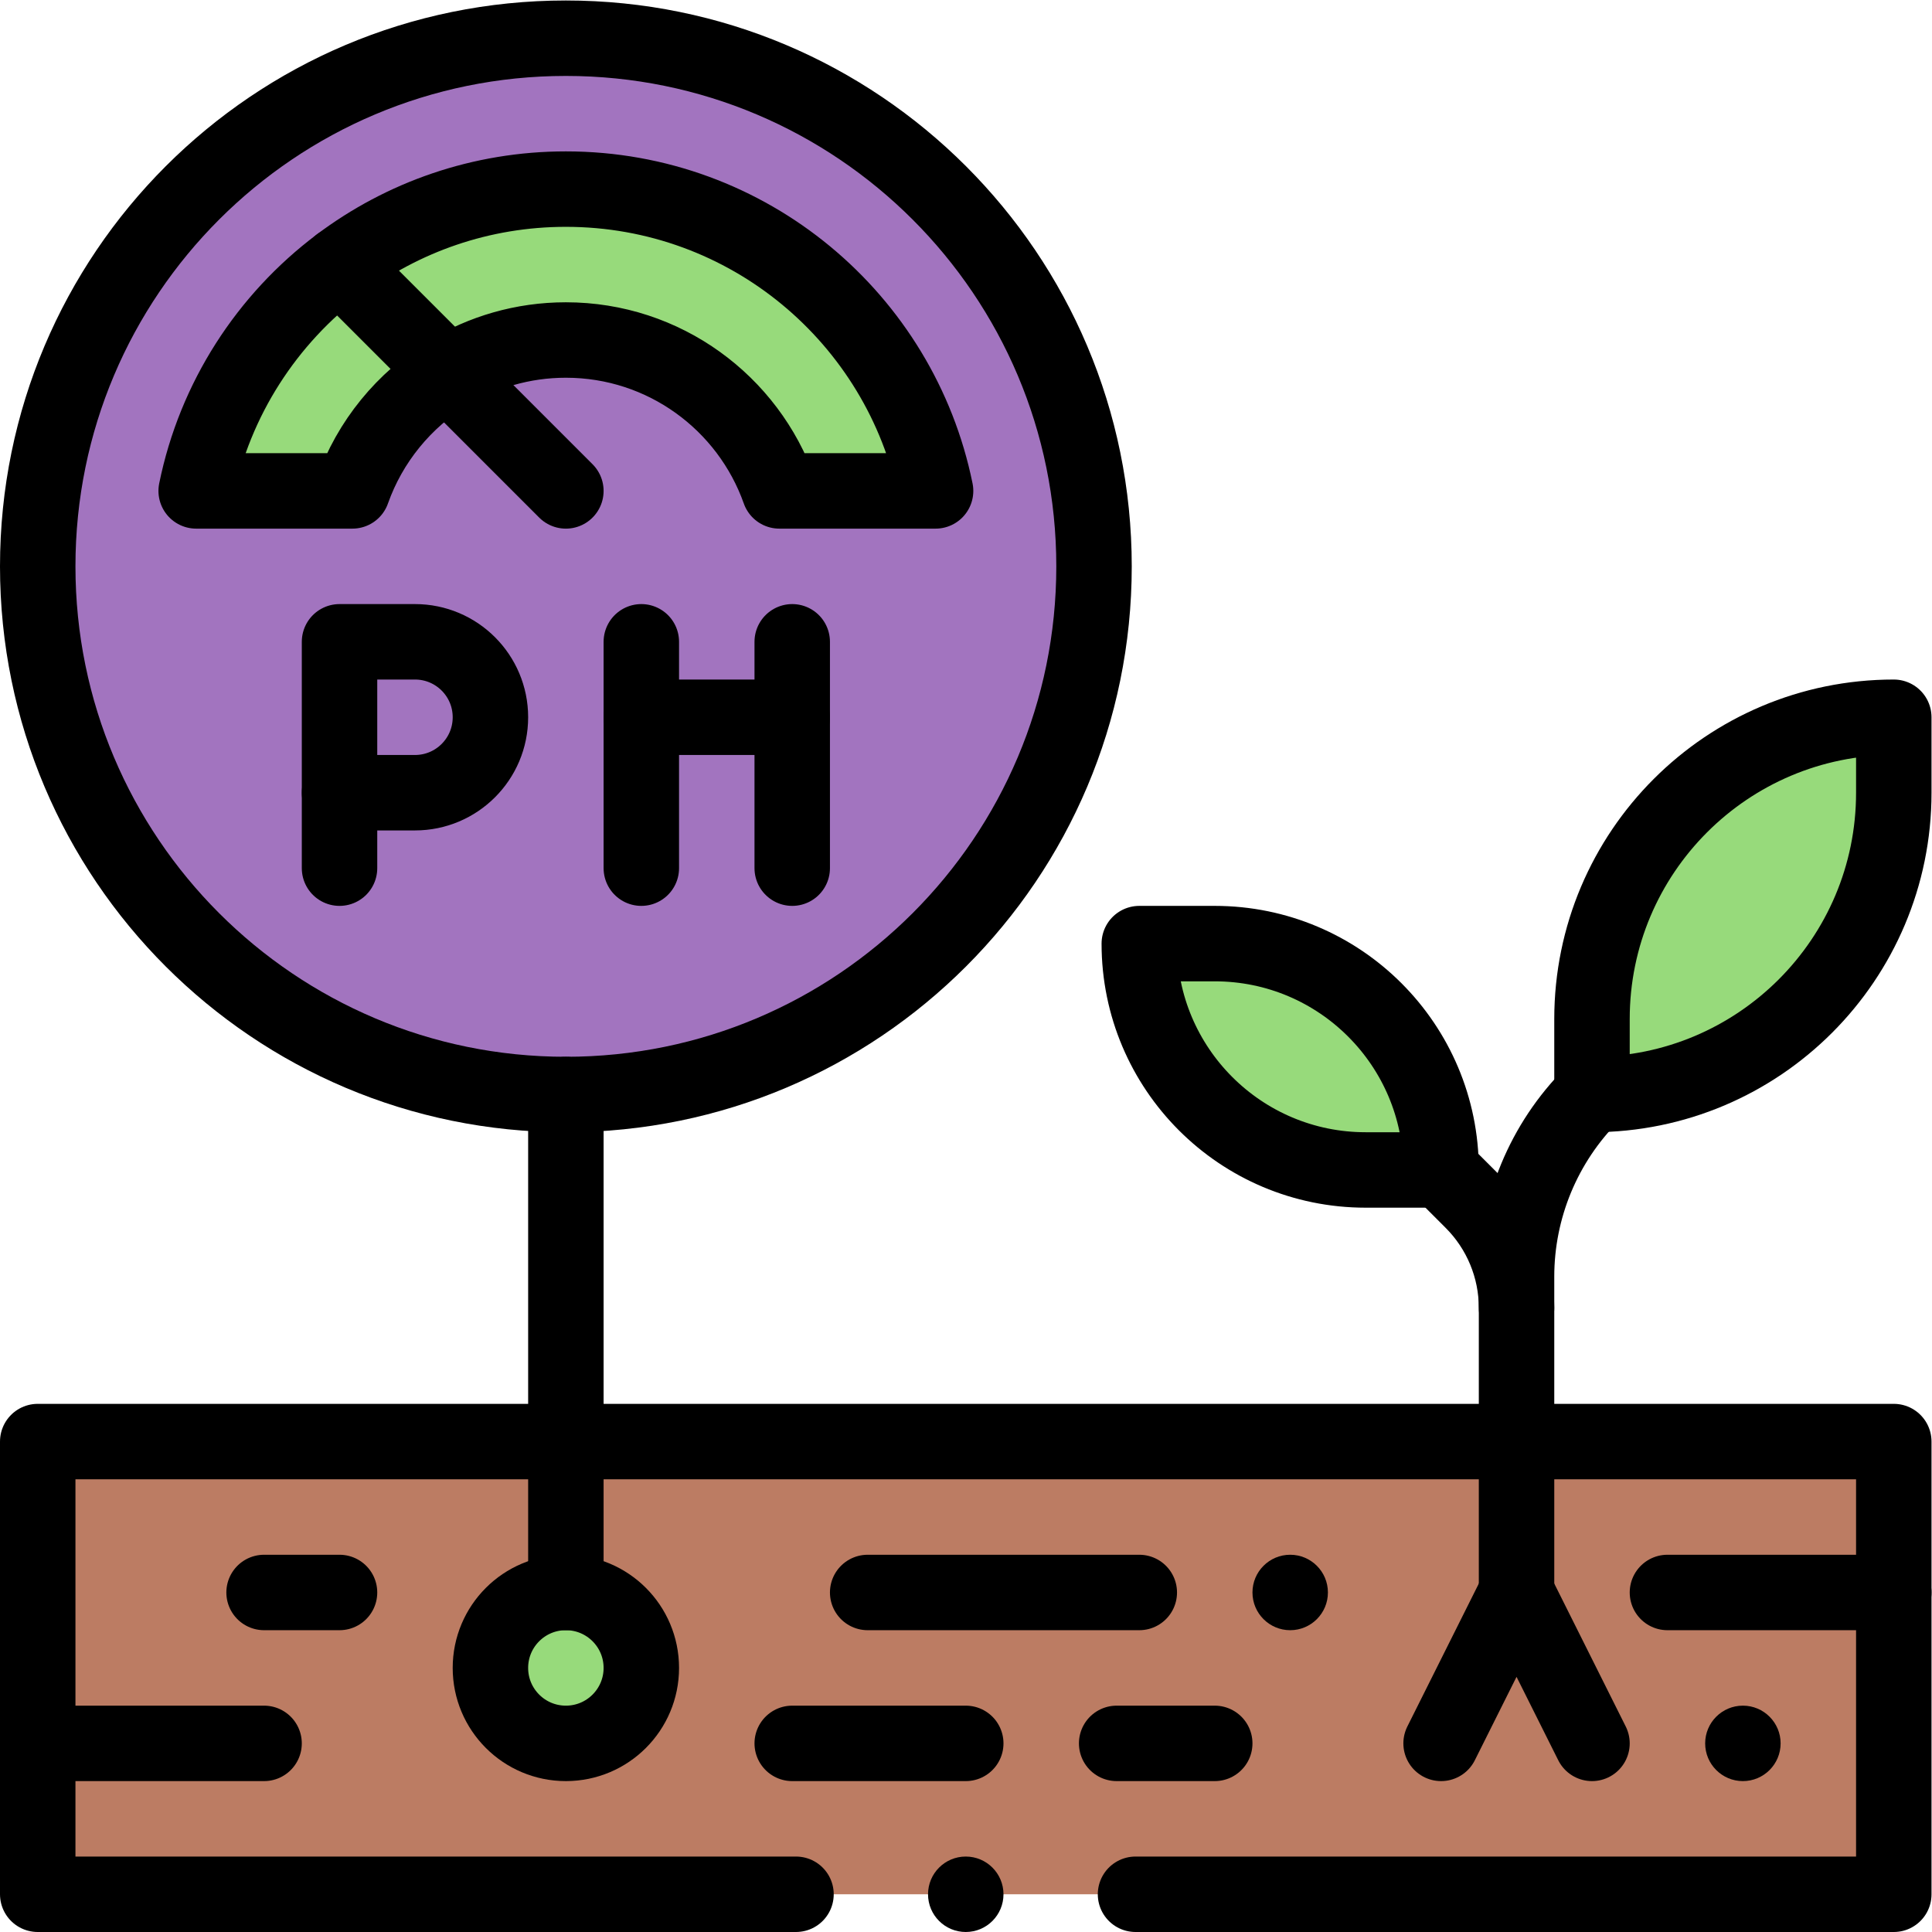 <?xml version="1.0" encoding="UTF-8"?> <svg xmlns="http://www.w3.org/2000/svg" xmlns:xlink="http://www.w3.org/1999/xlink" xmlns:svgjs="http://svgjs.com/svgjs" version="1.1" width="512" height="512" x="0" y="0" viewBox="0 0 682.667 682.667" style="enable-background:new 0 0 512 512" xml:space="preserve" class=""><g><defs id="defs1558"><clipPath id="clipPath1568"><path d="M 0,512 H 512 V 0 H 0 Z" id="path1566" fill="#000000" data-original="#000000" class=""></path></clipPath></defs><g id="g1560" transform="matrix(1.333,0,0,-1.333,0,682.667)"><g id="g1562"><g id="g1564" clip-path="url(#clipPath1568)"><g id="g1570" transform="translate(150,502)"><path d="m 0,0 c -77.32,0 -140,-62.68 -140,-140 0,-77.32 62.68,-140 140,-140 77.32,0 140,62.68 140,140 C 140,-62.68 77.32,0 0,0" style="fill-opacity:1;fill-rule:nonzero;stroke:none" id="path1572" fill="#A274BF" data-original="#b3f1ff" class=""></path></g><path d="M 10,10 H 502 V 130 H 10 Z" style="fill-opacity:1;fill-rule:nonzero;stroke:none" id="path1574" fill="#BC7C63" data-original="#ffda8f" class=""></path><g id="g1576" transform="translate(502,322)"><path d="m 0,0 v -20 c 0,-44.18 -35.82,-80 -80,-80 v 20 c 0,44.18 35.82,80 80,80" style="fill-opacity:1;fill-rule:nonzero;stroke:none" id="path1578" fill="#97DA7B" data-original="#d8ec84" class=""></path></g><g id="g1580" transform="translate(382,202)"><path d="m 0,0 h -20 c -33.14,0 -60,26.86 -60,60 h 20 C -26.86,60 0,33.14 0,0" style="fill-opacity:1;fill-rule:nonzero;stroke:none" id="path1582" fill="#97DA7B" data-original="#d8ec84" class=""></path></g><g id="g1584" transform="translate(150,90)"><path d="m 0,0 c 11.05,0 20,-8.95 20,-20 0,-11.05 -8.95,-20 -20,-20 -11.05,0 -20,8.95 -20,20 0,11.05 8.95,20 20,20" style="fill-opacity:1;fill-rule:nonzero;stroke:none" id="path1586" fill="#97DA7B" data-original="#eefaff" class=""></path></g><g id="g1588" transform="translate(150,462)"><path d="m 0,0 c -48.119,0 -88.671,-34.106 -98,-80 h 41.41 c 8.291,23.44 30.603,40 56.59,40 26.12,0 48.35,-16.7 56.59,-40 H 98 C 88.73,-34.36 48.38,0 0,0" style="fill-opacity:1;fill-rule:nonzero;stroke:none" id="path1590" fill="#97DA7B" data-original="#eefaff" class=""></path></g><g id="g1592" transform="translate(462,60)"><path d="m 0,0 c 5.52,0 10,-4.48 10,-10 0,-5.52 -4.48,-10 -10,-10 -5.52,0 -10,4.48 -10,10 0,5.52 4.48,10 10,10" style="fill-opacity:1;fill-rule:nonzero;stroke:none" id="path1594" fill="#000000" data-original="#000000" class=""></path></g><g id="g1596" transform="translate(342,100)"><path d="m 0,0 c 5.52,0 10,-4.48 10,-10 0,-5.52 -4.48,-10 -10,-10 -5.52,0 -10,4.48 -10,10 0,5.52 4.48,10 10,10" style="fill-opacity:1;fill-rule:nonzero;stroke:none" id="path1598" fill="#000000" data-original="#000000" class=""></path></g><g id="g1600" transform="translate(290,362)"><path d="m 0,0 c 0,-77.32 -62.68,-140 -140,-140 -77.32,0 -140,62.68 -140,140 0,77.32 62.68,140 140,140 C -62.68,140 0,77.32 0,0 Z" style="stroke-linecap: round; stroke-linejoin: round; stroke-miterlimit: 10; stroke-dasharray: none; stroke-opacity: 1;" id="path1602" fill="none" stroke="#000000" stroke-width="20px" stroke-linecap="round" stroke-linejoin="round" stroke-miterlimit="10" stroke-dasharray="none" stroke-opacity="" data-original="#000000"></path></g><g id="g1604" transform="translate(118.76,413.24)"><path d="m 0,0 c 9.1,5.55 19.8,8.76 31.24,8.76 26.12,0 48.35,-16.7 56.59,-40 h 41.41 c -9.27,45.64 -49.62,80 -98,80 -22.51,0 -43.28,-7.44 -60,-20 -19.2,-14.42 -33.04,-35.6 -38,-60 h 41.41 C -20.72,-18.15 -11.67,-7.14 0,0 Z" style="stroke-linecap: round; stroke-linejoin: round; stroke-miterlimit: 10; stroke-dasharray: none; stroke-opacity: 1;" id="path1606" fill="none" stroke="#000000" stroke-width="20px" stroke-linecap="round" stroke-linejoin="round" stroke-miterlimit="10" stroke-dasharray="none" stroke-opacity="" data-original="#000000"></path></g><g id="g1608" transform="translate(90,302)"><path d="M 0,0 V -20" style="stroke-linecap: round; stroke-linejoin: round; stroke-miterlimit: 10; stroke-dasharray: none; stroke-opacity: 1;" id="path1610" fill="none" stroke="#000000" stroke-width="20px" stroke-linecap="round" stroke-linejoin="round" stroke-miterlimit="10" stroke-dasharray="none" stroke-opacity="" data-original="#000000"></path></g><g id="g1612" transform="translate(90,302)"><path d="M 0,0 H 20 C 31.05,0 40,8.95 40,20 40,31.05 31.05,40 20,40 H 0 Z" style="stroke-linecap: round; stroke-linejoin: round; stroke-miterlimit: 10; stroke-dasharray: none; stroke-opacity: 1;" id="path1614" fill="none" stroke="#000000" stroke-width="20px" stroke-linecap="round" stroke-linejoin="round" stroke-miterlimit="10" stroke-dasharray="none" stroke-opacity="" data-original="#000000"></path></g><g id="g1616" transform="translate(170,342)"><path d="M 0,0 V -20 -60" style="stroke-linecap: round; stroke-linejoin: round; stroke-miterlimit: 10; stroke-dasharray: none; stroke-opacity: 1;" id="path1618" fill="none" stroke="#000000" stroke-width="20px" stroke-linecap="round" stroke-linejoin="round" stroke-miterlimit="10" stroke-dasharray="none" stroke-opacity="" data-original="#000000"></path></g><g id="g1620" transform="translate(210,342)"><path d="M 0,0 V -20 -60" style="stroke-linecap: round; stroke-linejoin: round; stroke-miterlimit: 10; stroke-dasharray: none; stroke-opacity: 1;" id="path1622" fill="none" stroke="#000000" stroke-width="20px" stroke-linecap="round" stroke-linejoin="round" stroke-miterlimit="10" stroke-dasharray="none" stroke-opacity="" data-original="#000000"></path></g><g id="g1624" transform="translate(170,322)"><path d="M 0,0 H 40" style="stroke-linecap: round; stroke-linejoin: round; stroke-miterlimit: 10; stroke-dasharray: none; stroke-opacity: 1;" id="path1626" fill="none" stroke="#000000" stroke-width="20px" stroke-linecap="round" stroke-linejoin="round" stroke-miterlimit="10" stroke-dasharray="none" stroke-opacity="" data-original="#000000"></path></g><g id="g1628" transform="translate(150,382)"><path d="M 0,0 -31.24,31.24 -60,60" style="stroke-linecap: round; stroke-linejoin: round; stroke-miterlimit: 10; stroke-dasharray: none; stroke-opacity: 1;" id="path1630" fill="none" stroke="#000000" stroke-width="20px" stroke-linecap="round" stroke-linejoin="round" stroke-miterlimit="10" stroke-dasharray="none" stroke-opacity="" data-original="#000000"></path></g><g id="g1632" transform="translate(150,222)"><path d="m 0,0 v -92 -40" style="stroke-linecap: round; stroke-linejoin: round; stroke-miterlimit: 10; stroke-dasharray: none; stroke-opacity: 1;" id="path1634" fill="none" stroke="#000000" stroke-width="20px" stroke-linecap="round" stroke-linejoin="round" stroke-miterlimit="10" stroke-dasharray="none" stroke-opacity="" data-original="#000000"></path></g><g id="g1636" transform="translate(170,70)"><path d="m 0,0 c 0,-11.05 -8.95,-20 -20,-20 -11.05,0 -20,8.95 -20,20 0,11.05 8.95,20 20,20 C -8.95,20 0,11.05 0,0 Z" style="stroke-linecap: round; stroke-linejoin: round; stroke-miterlimit: 10; stroke-dasharray: none; stroke-opacity: 1;" id="path1638" fill="none" stroke="#000000" stroke-width="20px" stroke-linecap="round" stroke-linejoin="round" stroke-miterlimit="10" stroke-dasharray="none" stroke-opacity="" data-original="#000000"></path></g><g id="g1640" transform="translate(422,222)"><path d="m 0,0 c 44.18,0 80,35.82 80,80 v 20 C 35.82,100 0,64.18 0,20 Z" style="stroke-linecap: round; stroke-linejoin: round; stroke-miterlimit: 10; stroke-dasharray: none; stroke-opacity: 1;" id="path1642" fill="none" stroke="#000000" stroke-width="20px" stroke-linecap="round" stroke-linejoin="round" stroke-miterlimit="10" stroke-dasharray="none" stroke-opacity="" data-original="#000000"></path></g><g id="g1644" transform="translate(422,222)"><path d="m 0,0 c -12.81,-12.81 -20,-30.17 -20,-48.28 v -8.29" style="stroke-linecap: round; stroke-linejoin: round; stroke-miterlimit: 10; stroke-dasharray: none; stroke-opacity: 1;" id="path1646" fill="none" stroke="#000000" stroke-width="20px" stroke-linecap="round" stroke-linejoin="round" stroke-miterlimit="10" stroke-dasharray="none" stroke-opacity="" data-original="#000000"></path></g><g id="g1648" transform="translate(362,202)"><path d="M 0,0 H 20 C 20,33.14 -6.86,60 -40,60 H -60 C -60,26.86 -33.14,0 0,0 Z" style="stroke-linecap: round; stroke-linejoin: round; stroke-miterlimit: 10; stroke-dasharray: none; stroke-opacity: 1;" id="path1650" fill="none" stroke="#000000" stroke-width="20px" stroke-linecap="round" stroke-linejoin="round" stroke-miterlimit="10" stroke-dasharray="none" stroke-opacity="" data-original="#000000"></path></g><g id="g1652" transform="translate(382,202)"><path d="M 0,0 8.28,-8.28 C 15.79,-15.79 20,-25.96 20,-36.57 V -40 -72 -112" style="stroke-linecap: round; stroke-linejoin: round; stroke-miterlimit: 10; stroke-dasharray: none; stroke-opacity: 1;" id="path1654" fill="none" stroke="#000000" stroke-width="20px" stroke-linecap="round" stroke-linejoin="round" stroke-miterlimit="10" stroke-dasharray="none" stroke-opacity="" data-original="#000000"></path></g><g id="g1656" transform="translate(382,50)"><path d="M 0,0 20,40 40,0" style="stroke-linecap: round; stroke-linejoin: round; stroke-miterlimit: 10; stroke-dasharray: none; stroke-opacity: 1;" id="path1658" fill="none" stroke="#000000" stroke-width="20px" stroke-linecap="round" stroke-linejoin="round" stroke-miterlimit="10" stroke-dasharray="none" stroke-opacity="" data-original="#000000"></path></g><g id="g1660" transform="translate(70,90)"><path d="M 0,0 H 20" style="stroke-linecap: round; stroke-linejoin: round; stroke-miterlimit: 10; stroke-dasharray: none; stroke-opacity: 1;" id="path1662" fill="none" stroke="#000000" stroke-width="20px" stroke-linecap="round" stroke-linejoin="round" stroke-miterlimit="10" stroke-dasharray="none" stroke-opacity="" data-original="#000000"></path></g><g id="g1664" transform="translate(10,50)"><path d="M 0,0 H 60" style="stroke-linecap: round; stroke-linejoin: round; stroke-miterlimit: 10; stroke-dasharray: none; stroke-opacity: 1;" id="path1666" fill="none" stroke="#000000" stroke-width="20px" stroke-linecap="round" stroke-linejoin="round" stroke-miterlimit="10" stroke-dasharray="none" stroke-opacity="" data-original="#000000"></path></g><g id="g1668" transform="translate(230,90)"><path d="M 0,0 H 72" style="stroke-linecap: round; stroke-linejoin: round; stroke-miterlimit: 10; stroke-dasharray: none; stroke-opacity: 1;" id="path1670" fill="none" stroke="#000000" stroke-width="20px" stroke-linecap="round" stroke-linejoin="round" stroke-miterlimit="10" stroke-dasharray="none" stroke-opacity="" data-original="#000000"></path></g><g id="g1672" transform="translate(210,50)"><path d="M 0,0 H 46" style="stroke-linecap: round; stroke-linejoin: round; stroke-miterlimit: 10; stroke-dasharray: none; stroke-opacity: 1;" id="path1674" fill="none" stroke="#000000" stroke-width="20px" stroke-linecap="round" stroke-linejoin="round" stroke-miterlimit="10" stroke-dasharray="none" stroke-opacity="" data-original="#000000"></path></g><g id="g1676" transform="translate(442,90)"><path d="M 0,0 H 60" style="stroke-linecap: round; stroke-linejoin: round; stroke-miterlimit: 10; stroke-dasharray: none; stroke-opacity: 1;" id="path1678" fill="none" stroke="#000000" stroke-width="20px" stroke-linecap="round" stroke-linejoin="round" stroke-miterlimit="10" stroke-dasharray="none" stroke-opacity="" data-original="#000000"></path></g><g id="g1680" transform="translate(296,50)"><path d="M 0,0 H 26" style="stroke-linecap: round; stroke-linejoin: round; stroke-miterlimit: 10; stroke-dasharray: none; stroke-opacity: 1;" id="path1682" fill="none" stroke="#000000" stroke-width="20px" stroke-linecap="round" stroke-linejoin="round" stroke-miterlimit="10" stroke-dasharray="none" stroke-opacity="" data-original="#000000"></path></g><g id="g1684" transform="translate(211,10)"><path d="m 0,0 h -201 v 40 80 H -61 191 291 V 80 0 H 90" style="stroke-linecap: round; stroke-linejoin: round; stroke-miterlimit: 10; stroke-dasharray: none; stroke-opacity: 1;" id="path1686" fill="none" stroke="#000000" stroke-width="20px" stroke-linecap="round" stroke-linejoin="round" stroke-miterlimit="10" stroke-dasharray="none" stroke-opacity="" data-original="#000000"></path></g><g id="g1688" transform="translate(246,10)"><path d="m 0,0 c 0,-5.523 4.478,-10 10,-10 5.522,0 10,4.477 10,10 C 20,5.523 15.522,10 10,10 4.478,10 0,5.523 0,0" style="fill-opacity:1;fill-rule:nonzero;stroke:none" id="path1690" fill="#000000" data-original="#000000" class=""></path></g></g></g></g></g></svg> 
